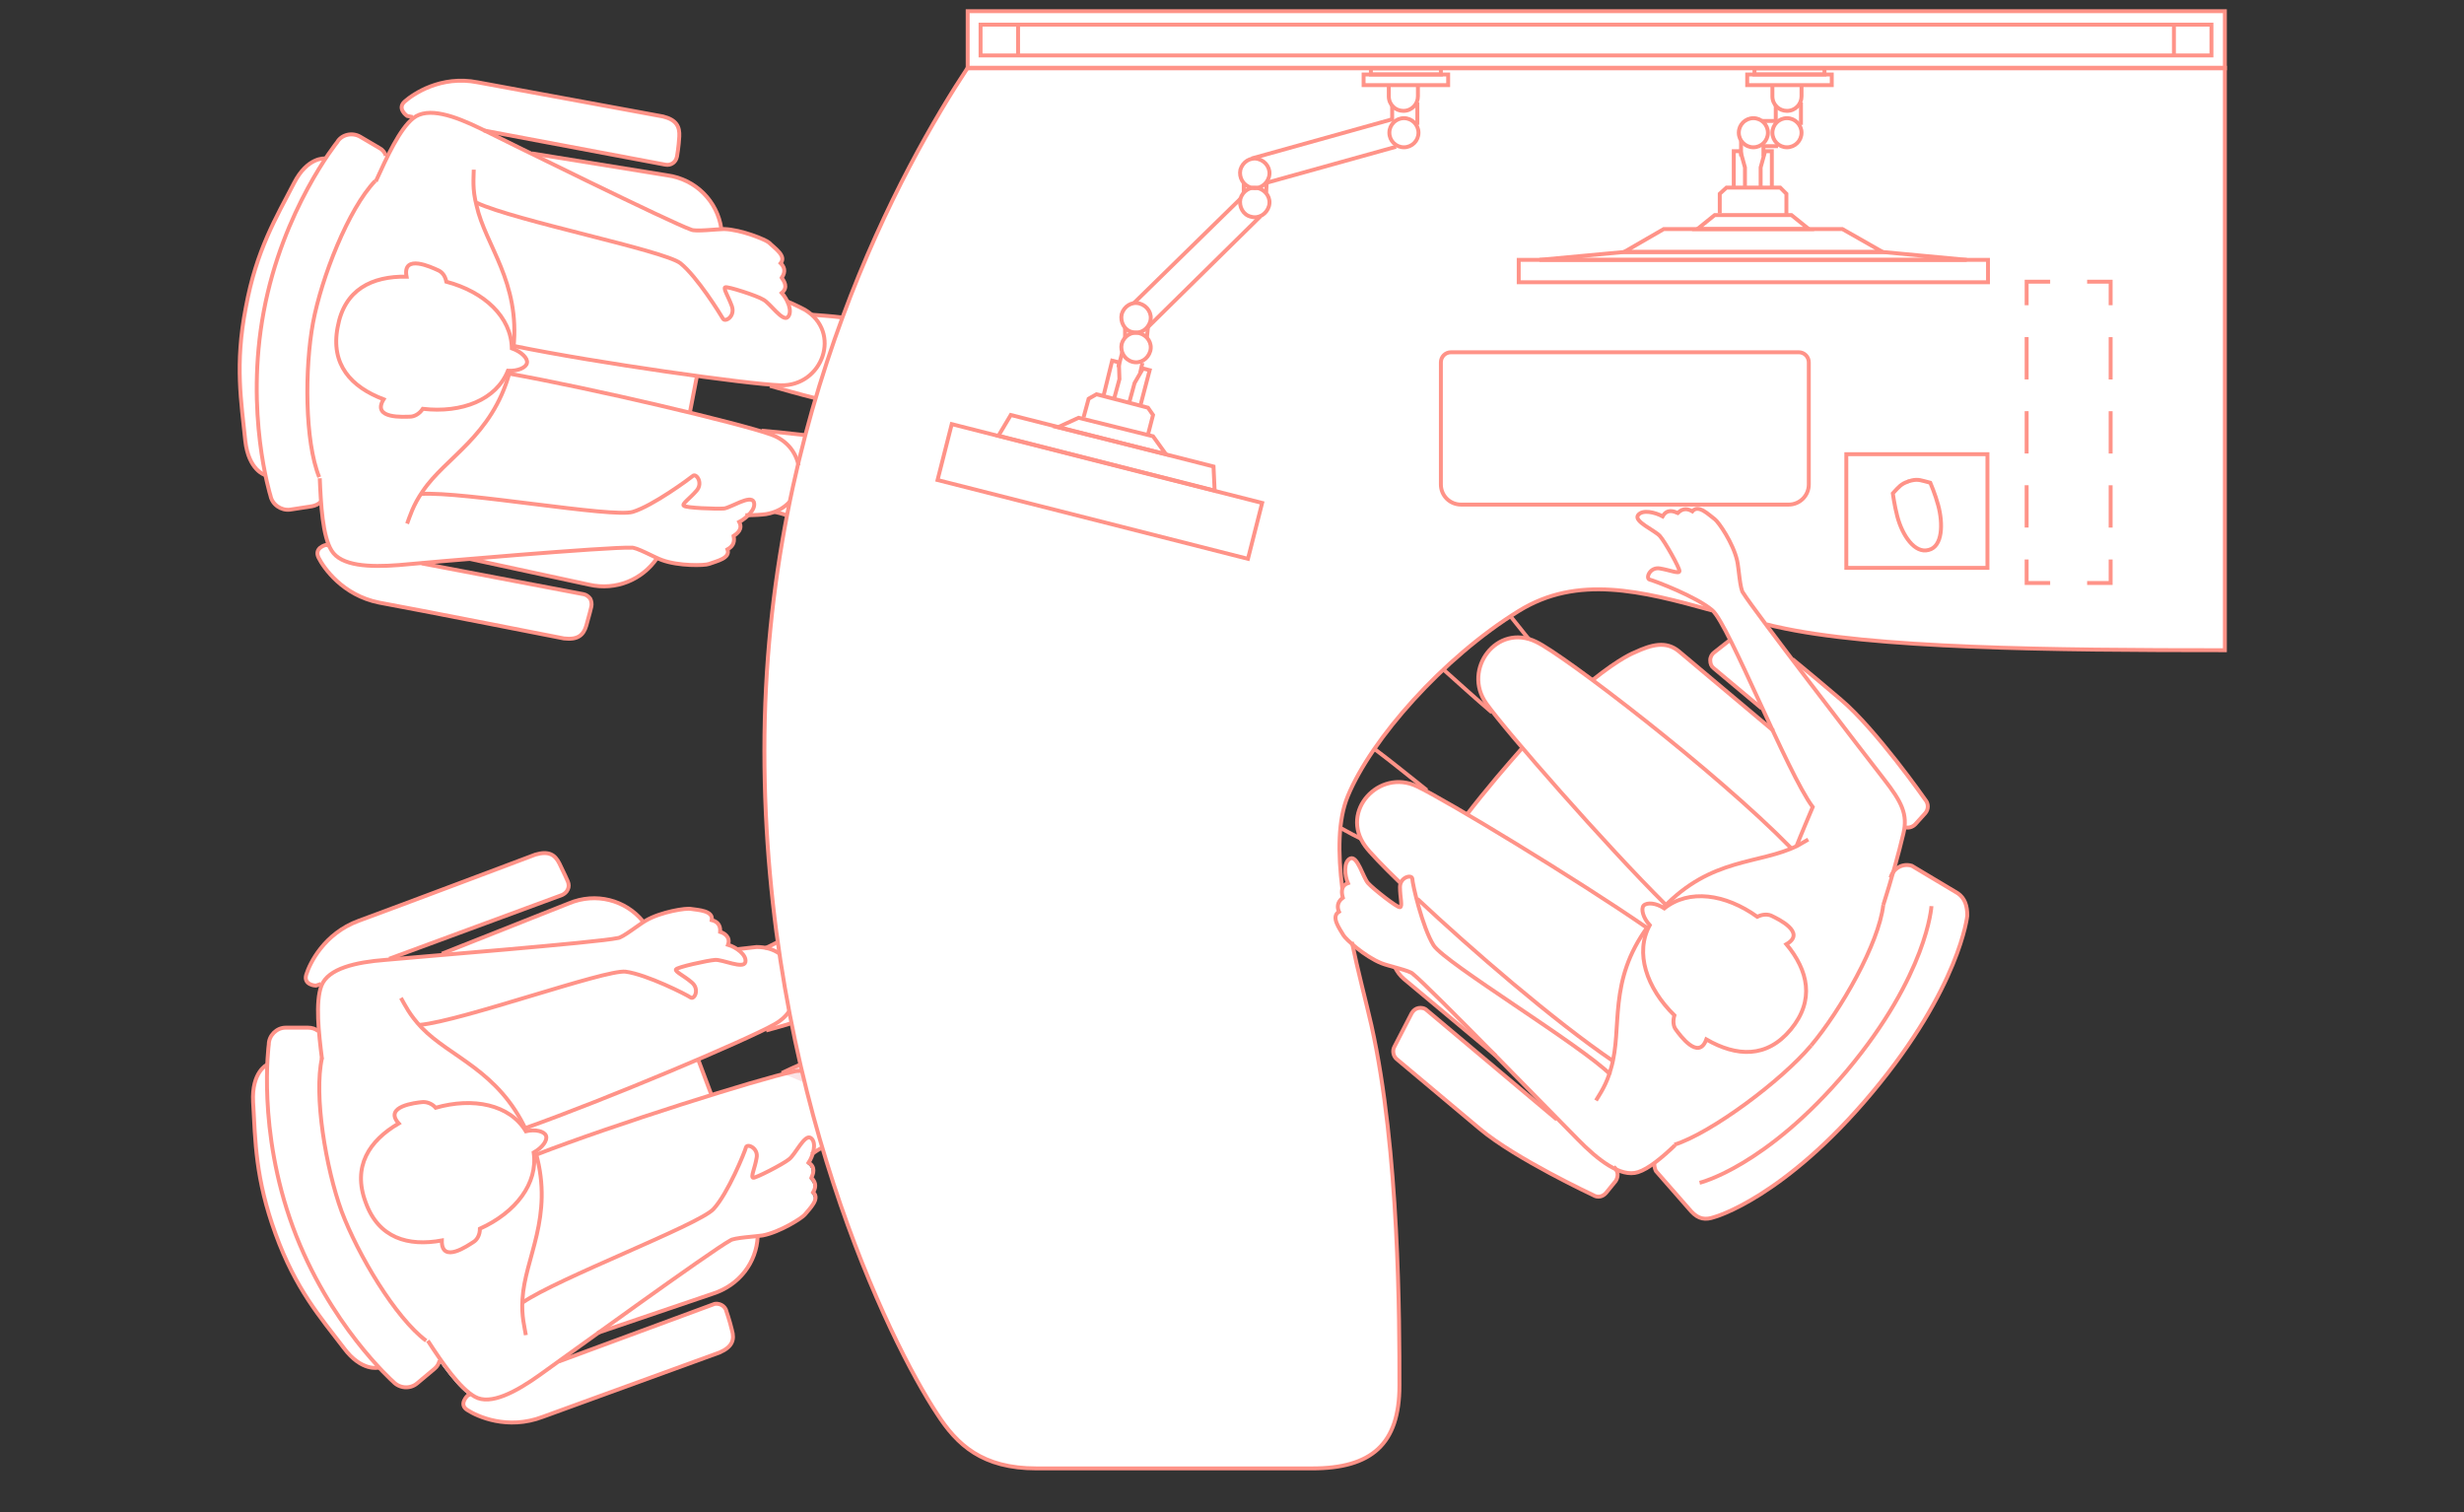 <?xml version="1.0" encoding="utf-8"?>
<!-- Generator: Adobe Illustrator 23.1.1, SVG Export Plug-In . SVG Version: 6.00 Build 0)  -->
<svg version="1.1" id="レイヤー_1" xmlns="http://www.w3.org/2000/svg" xmlns:xlink="http://www.w3.org/1999/xlink" x="0px"
	 y="0px" viewBox="0 0 440 270" style="enable-background:new 0 0 440 270;" xml:space="preserve">
<rect x="0" y="0" width="440" height="270" fill="#333333" stroke="none"/>
<style type="text/css">
	.st0{fill:#FF9388;}
	.st1{fill:#FFFFFF;}
	.st2{fill:#FBE4E6;}
	.st3{fill:none;stroke:#FF9388;stroke-width:0.7;stroke-miterlimit:10;}
	.st4{fill:none;stroke:#FF9388;stroke-width:5;stroke-miterlimit:10;}
	.st5{fill:none;stroke:#FF9388;stroke-width:0.7;stroke-miterlimit:10;stroke-dasharray:7.557,5.668;}
</style>
<g>
	<g>
		<g>
			<rect x="172.8" y="2" class="st1" width="224.5" height="10.2"/>
			<rect x="175.1" y="4.4" class="st1" width="219.8" height="5.5"/>
			<path class="st1" d="M241.4,168.2c1.1,5.3,2.5,10.5,3.5,14.9c5,22.4,5,53,5,64.3c0,10.5-5,14.8-15.6,14.8c-10.5,0-39.5,0-49.2,0
				s-14.2-4.2-17.8-9.8c-8.2-12.4-30.8-57.7-30.8-118.4s25.1-104.9,36.3-121.9h224.5v104c-31.1,0-63-0.3-80.1-4.2
				c-0.6-0.1-1.1-0.3-1.7-0.4l-9.7-2.6c-12.6-3.5-24-6.4-34.5,0.1c-13.6,8.4-26.3,22.9-30.5,33c-1.8,4.3-1.8,10.2-1,16.6
				L241.4,168.2z"/>
			<rect x="361.9" y="50.3" class="st1" width="15" height="53.8"/>
			<rect x="329.7" y="81.1" class="st1" width="25.2" height="20.3"/>
			<path class="st1" d="M323,86.5c0,2-1.6,3.6-3.6,3.6h-58.5c-2,0-3.6-1.6-3.6-3.6V64.7c0-1,0.8-1.8,1.8-1.8h62.1
				c1,0,1.8,0.8,1.8,1.8V86.5z"/>
			<path class="st1" d="M344.7,86.2c-1.6-0.4-2.1-0.7-3.4-0.4l0,0c-0.1,0-0.2,0.1-0.3,0.1c-0.1,0-0.2,0-0.3,0.1l0,0
				c-1.2,0.4-1.6,0.9-2.7,2.1c0,0,0.3,2.2,0.8,4.1c0.9,3.4,3.1,6.7,5.6,6c2.5-0.6,2.6-4.7,1.7-8C345.6,88.3,344.7,86.2,344.7,86.2z"
				/>
		</g>
		<rect x="329.7" y="81.1" class="st1" width="25.2" height="20.3"/>
		<path class="st1" d="M323,86.5c0,2-1.6,3.6-3.6,3.6h-58.5c-2,0-3.6-1.6-3.6-3.6V64.7c0-1,0.8-1.8,1.8-1.8h62.1
			c1,0,1.8,0.8,1.8,1.8V86.5z"/>
		<g>
			<rect x="271.2" y="46.4" class="st1" width="83.8" height="4"/>
			<polygon class="st1" points="351.2,46.4 274.9,46.4 290,45 336.2,45 			"/>
			<polygon class="st1" points="329,40.9 297.1,40.9 290,45 336.2,45 			"/>
			<polygon class="st1" points="319.9,38.4 306.2,38.4 303.1,40.9 323,40.9 			"/>
			<polyline class="st1" points="319,38.3 319,34.6 317.9,33.5 308.3,33.5 307.1,34.6 307.1,38.1 			"/>
			<polyline class="st1" points="309.6,33.3 309.6,27 310.8,27 311.6,29.9 311.6,33.3 			"/>
			<polyline class="st1" points="316.4,33.3 316.4,27 315.2,27 314.4,29.9 314.4,33.3 			"/>
			<circle class="st1" cx="313.1" cy="23.7" r="2.6"/>
			<circle class="st1" cx="319.1" cy="23.7" r="2.6"/>
			<path class="st1" d="M316.5,15.4v1.8c0,1.5,1.2,2.6,2.6,2.6c1.5,0,2.6-1.2,2.6-2.6v-2.1"/>
			<polyline class="st1" points="314.9,35.3 314.9,26.1 317.5,26.1 321.6,22.3 321.6,18.3 317.1,18.8 317.1,21.6 314.7,21.6 
				310.9,25.1 310.9,35.3 			"/>
			<rect x="312" y="13.3" class="st1" width="15.1" height="1.9"/>
			<rect x="313.3" y="12.2" class="st1" width="12.5" height="1.1"/>
		</g>
		<g>
			<circle class="st1" cx="250.7" cy="23.7" r="2.6"/>
			<path class="st1" d="M248,15.4v1.8c0,1.5,1.2,2.6,2.6,2.6c1.5,0,2.6-1.2,2.6-2.6v-2.1"/>
			<polyline class="st1" points="253.1,22.3 253.1,18.3 248.6,18.8 248.6,21.6 			"/>
			
				<rect x="191.2" y="59.1" transform="matrix(0.246 -0.969 0.969 0.246 63.118 256.447)" class="st1" width="10.3" height="57.2"/>
			<polygon class="st1" points="216.7,83.3 180.5,74.1 178.3,77.8 216.9,87.6 			"/>
			<polygon class="st1" points="205.9,77.9 192.6,74.6 188.9,76.3 208.2,81.1 			"/>
			<polyline class="st1" points="205,77.6 205.9,74.1 205,72.8 195.8,70.4 194.4,71.2 193.5,74.5 			"/>
			<polyline class="st1" points="197.1,70.5 198.6,64.4 199.8,64.7 199.9,67.7 199,71 			"/>
			<polyline class="st1" points="203.7,72.2 205.3,66.1 204.1,65.8 202.6,68.4 201.7,71.7 			"/>
			<path class="st1" d="M200.3,61.4c0.4-1.4,1.8-2.3,3.2-1.9c1.4,0.4,2.3,1.8,1.9,3.2c-0.4,1.4-1.8,2.3-3.2,1.9
				C200.8,64.2,200,62.8,200.3,61.4z"/>
			<path class="st1" d="M200.3,56.1c0.4-1.4,1.8-2.3,3.2-1.9c1.4,0.4,2.3,1.8,1.9,3.2c-0.4,1.4-1.8,2.3-3.2,1.9
				C200.8,59,200,57.5,200.3,56.1z"/>
			<polyline class="st1" points="198,72.4 200.4,62.9 204,64.8 201.9,73.3 			"/>
			<rect x="243.5" y="13.3" class="st1" width="15.1" height="1.9"/>
			<rect x="244.8" y="12.2" class="st1" width="12.5" height="1.1"/>
			<line class="st1" x1="205" y1="58.4" x2="204.8" y2="60.3"/>
			<path class="st1" d="M221.5,35.5c0.4-1.4,1.8-2.3,3.2-1.9c1.4,0.4,2.3,1.8,1.9,3.2c-0.4,1.4-1.8,2.3-3.2,1.9
				C222,38.4,221.2,36.9,221.5,35.5z"/>
			<path class="st1" d="M221.5,30.3c0.4-1.4,1.8-2.3,3.2-1.9c1.4,0.4,2.3,1.8,1.9,3.2c-0.4,1.4-1.8,2.3-3.2,1.9
				C222,33.1,221.2,31.7,221.5,30.3z"/>
			<line class="st1" x1="226.2" y1="32.5" x2="226.1" y2="34.4"/>
			<polyline class="st1" points="249.3,26.2 226.3,32.6 223.5,28.3 248.6,21.3 			"/>
			<polyline class="st1" points="225.1,38.6 205,58.4 202.5,54.1 221.5,35.5 			"/>
		</g>
		<g>
			<path class="st1" d="M316.7,130.4l-16.9-14.2c-2.3-1.9-4.9-1.2-7.9,0.2c0,0-2.6,0.9-7.6,5l-12.5,12.2c-1.4,1.6-2.9,3.3-4.5,5.2
				c-2,2.4-3.8,4.6-5.4,6.7l-14.4,24.4c0.4,0.8,2.5,4.3,3.2,4.9l16.4,13.7l9.7,10.4l4.1,4l1.1,1.1l46.9-62.8L316.7,130.4z"/>
			<g>
				<path class="st1" d="M295.4,207.7c0,0.5,0.1,1,0.3,1.4l6.3,7.2c1.3,1.4,2.5,1.6,4.2,1c0,0,12.4-3.4,28.1-22.2
					c15.7-18.8,17-31.6,17-31.6c0-1.7-0.4-3.1-1.7-4l-8.2-4.9c-1.6-0.5-3.3,0.4-3.8,2.1"/>
			</g>
			<g>
				<path class="st1" d="M303.5,211.2c0,0,11.8-2.8,26.3-20c14.4-17.2,15.1-29.4,15.1-29.4"/>
			</g>
			<path class="st1" d="M288.2,208.4c0.2,0.1,0.3,0.3,0.4,0.5c0.4,0.6,0.3,1.4-0.1,2l-1.7,2.1c-0.6,0.7-1.5,0.9-2.3,0.4
				c0,0-13.9-6.5-20.2-11.8c-6.3-5.3-14.9-12.5-14.9-12.5c-0.6-0.5-0.8-1.5-0.4-2.2l3.1-6c0.3-0.5,0.7-0.8,1.2-0.9
				c0.5-0.1,1.1,0,1.5,0.4l23.2,19.5"/>
			<path class="st1" d="M340.1,147.7c0.7,0.2,1.4,0,1.9-0.5l1.8-2c0.6-0.7,0.6-1.7,0-2.4c0,0-8.8-12.6-15.1-17.9
				c-2.7-2.3-5.9-5-8.6-7.2"/>
			<path class="st1" d="M308.9,114.3l-2.8,2.2c-0.4,0.3-0.7,0.8-0.7,1.4c0,0.6,0.2,1.1,0.6,1.4l8.6,7.2"/>
		</g>
		<g>
			<g>
				<path class="st1" d="M56.8,184.1c-0.5-0.4-1.1-0.6-1.8-0.6l-4,0c-1.6,0-3,1.4-3,3c0,0-2.1,15.2,4.3,32.6
					c6.4,17.4,17.9,27.6,17.9,27.6c1.1,1.2,3,1.4,4.3,0.3l3.1-2.6c0.5-0.4,0.8-1,0.9-1.5"/>
			</g>
			<path class="st1" d="M47.7,190.1c0,0-2.8,1.3-2.5,6.7c0.4,7,0.4,13.6,4,23.5c3.6,9.9,8,14.9,12.2,20.4c3.2,4.3,6.2,3.5,6.2,3.5"
				/>
			<path class="st1" d="M57.3,175.7l-0.9,0.3c0,0-2.3-0.1-1.7-2c0.6-1.9,3.1-7.3,9.4-9.6c6.3-2.3,31.5-11.8,31.5-11.8
				c2.4-0.7,3.5,0,4.3,1.6c0.8,1.6,1.5,3.2,1.5,3.2c0.2,0.5,0.2,1,0,1.4c-0.2,0.5-0.6,0.8-1,1l-30.9,11.4"/>
			<path class="st1" d="M83.9,249l-0.4,0.2c0,0-1.7,1.6,0,2.6c1.7,1.1,7.1,3.6,13.4,1.2c6.3-2.3,31.6-11.5,31.6-11.5
				c2.3-1,2.7-2.3,2.2-4c-0.4-1.7-1-3.4-1-3.4c-0.1-0.5-0.5-0.9-0.9-1.1c-0.4-0.2-1-0.3-1.4-0.1l-27.6,10.2"/>
			<path class="st1" d="M78.9,170.3l22.7-9c4.8-2,10.1-0.6,13.2,3.2l9.8,24.6l2.4,6.4l8.4,25.4c-0.2,4.6-3.3,8.7-8,10.2l-20.6,7"/>
		</g>
		<g>
			<g>
				<path class="st1" d="M68.9,27.8c-0.2-0.6-0.6-1.1-1.2-1.4l-3.4-2c-1.4-0.8-3.3-0.4-4.1,1c0,0-9.7,12-13.1,30.2
					c-3.4,18.2,1.2,32.9,1.2,32.9c0.3,1.6,1.9,2.7,3.5,2.5l3.9-0.6c0.6-0.1,1.2-0.4,1.6-0.8"/>
			</g>
			<path class="st1" d="M58,28.3c0,0-3.1-0.3-5.5,4.4c-3.2,6.2-6.7,11.9-8.6,22.2c-2,10.3-0.8,16.8-0.1,23.8
				c0.6,5.3,3.5,6.1,3.5,6.1"/>
			<path class="st1" d="M73.7,20.9l-1-0.2c0,0-1.9-1.3-0.4-2.6c1.5-1.3,6.4-4.7,13-3.4c6.6,1.2,33.1,6.1,33.1,6.1
				c2.4,0.6,3,1.8,2.9,3.6c-0.1,1.8-0.4,3.5-0.4,3.5c-0.1,0.5-0.3,0.9-0.7,1.2c-0.4,0.3-0.9,0.4-1.4,0.3l-32.4-6.1"/>
			<path class="st1" d="M58.7,97.4l-0.5-0.1c0,0-2.2,0.5-1.3,2.3c0.9,1.8,4.3,6.7,10.8,8c6.6,1.2,33,6.4,33,6.4
				c2.5,0.3,3.5-0.6,4-2.3c0.5-1.7,0.9-3.4,0.9-3.4c0.1-0.5,0-1-0.2-1.4c-0.3-0.4-0.7-0.7-1.2-0.8l-28.9-5.5"/>
			<path class="st1" d="M95,27.4l24.1,3.9c5.2,0.7,9,4.7,9.7,9.5l-4.3,26.1l-1.3,6.7l-5.9,26.1c-2.6,3.8-7.3,5.8-12.1,4.7l-21.3-4.6
				"/>
		</g>
		<g>
			<path class="st2" d="M269.7,110c1.4,1.7,2.6,3.3,3.3,4.1"/>
			<path class="st2" d="M266.4,127.2c-2.7-2.3-5.8-5.1-8.7-7.7"/>
			<path class="st2" d="M239.3,147.8c1.6,0.9,3,1.6,3.8,2"/>
			<path class="st2" d="M254.8,141.1c-2.9-2.3-6.2-5-9.4-7.4"/>
			<path class="st1" d="M316.5,163.6c-0.7-0.4-1.7-0.4-2.7,0.1c-5.7-4.1-12.2-5-16.6-1.5c-1.5-1-3.1-1.1-3.7-0.5
				c-0.5,0.6-0.1,2.2,1.1,3.5c-2.7,4.9-0.6,11.2,4.4,16.1c-0.3,1-0.2,2,0.3,2.6c0.6,0.8,4,5.6,5.4,1.7c5.4,3.1,10.8,3.4,15.1-1.8
				c4.3-5.2,3.1-10.5-0.8-15.2C322.7,166.5,317.3,164,316.5,163.6z"/>
			<path class="st1" d="M285,196.5c0.7-1.2,1.9-2.8,2.7-5.8c2.1-7.2-0.7-15.4,6.6-25.3l2.6-3.1c8.6-9.2,17.3-7.8,24.1-11.2
				c0.7-0.4,1.3-0.7,1.9-1.1"/>
			<path class="st1" d="M319.8,151.4c-13.4-13.7-40.6-34.5-45.5-36.8c-7-3.4-13.2,4.9-8.9,11c3.4,4.8,21.4,25.4,32,35.9"/>
			<path class="st1" d="M287.6,191.9c-5.3-5.3-29.5-19.9-31.6-23.1c-2-3.2-3.8-11-3.8-11.9c-0.1-0.8-2.2-0.3-2.2,1.5
				c0,1.8,0.5,3.5,0,3.6c-0.5,0.1-4.8-3.3-5.7-4.3c-0.9-1-1.9-5-3.2-4.4c-1.2,0.6-1,3-0.4,4.4c-1.4,0.5-1.1,1.9-0.9,2.6
				c-1.1,0.8-1,1.8-0.7,2.5c-1.5,0.9,0.1,3,0.8,4.2c0.4,0.7,3.8,3.8,6.8,5c1.2,0.5,5.1,1.3,5.6,1.9c2.9,2.3,25.7,25.8,29.4,29.5
				c3.6,3.7,7.7,6.9,10.8,5.9c1.9-0.6,4.3-2.6,6.6-4.8c6.6-2,19.1-11.4,24.4-17.7c5.3-6.3,12.1-18.2,12.9-25.1
				c1.4-4.4,2.7-9,3.6-12.8c0.8-3.4-0.3-5.6-3.5-9.7c-3.2-4.1-23.2-30.1-25.1-33.2c-0.6-0.6-0.8-4.6-1.1-5.8c-0.7-3.1-3.3-6.9-4-7.4
				c-1.1-0.8-2.9-2.7-4-1.4c-0.7-0.4-1.6-0.7-2.6,0.3c-0.7-0.3-1.9-0.8-2.7,0.6c-1.3-0.7-3.6-1.3-4.4-0.2c-0.8,1.1,3,2.7,3.9,3.7
				c0.9,1,3.6,5.8,3.5,6.3c-0.1,0.5-1.7-0.2-3.5-0.5c-1.8-0.3-2.6,1.8-1.8,2c0.8,0.2,8.3,3,11.2,5.5c2.9,2.5,13.4,29.1,17.9,35.1
				c0,0-2.5,5.9-2.9,7L287.6,191.9z"/>
			<path class="st1" d="M288.1,189.5c-10.6-7.2-25.4-20-35-29l-3-2.8c-3.2-3.1-5.5-5.5-6.3-6.6c-4.6-6.3,2.5-13.9,9.2-10.7
				c5.3,2.5,28.7,16.7,41,25.2"/>
		</g>
		<g>
			<path class="st1" d="M84.5,221.8c0.7-0.4,1.2-1.3,1.2-2.4c6.4-2.9,10.4-8.1,9.6-13.6c1.6-0.9,2.5-2.2,2.2-3
				c-0.3-0.8-1.9-1.2-3.6-0.8c-2.9-4.8-9.4-6.1-16.1-4.2c-0.7-0.8-1.7-1.1-2.5-1c-0.9,0.1-6.9,0.7-4.1,3.8
				c-5.3,3.1-8.3,7.7-5.9,14.1c2.3,6.4,7.6,7.9,13.6,6.8C78.8,225.8,83.7,222.3,84.5,221.8z"/>
			<path class="st1" d="M71.6,178.2c0.7,1.2,1.5,3,3.7,5.3c5.1,5.3,13.7,7.6,18.7,18.4l1.6,4c3.2,11.5-2,18.8-2.4,26.1
				c-0.2,3.1,0.4,5.1,0.6,6.4"/>
			<path class="st1" d="M75,183c7.5-0.7,33-9.9,36.7-9.5c3.8,0.5,10.9,4.1,11.6,4.6c0.7,0.5,1.7-1.5,0.2-2.7c-1.4-1.2-3-1.9-2.8-2.3
				c0.2-0.4,5.6-1.6,7-1.7c1.3-0.1,5.1,1.7,5.4,0.4c0.3-1.3-1.7-2.7-3.1-3.1c0.5-1.4-0.7-2.1-1.4-2.3c0.1-1.4-0.7-1.9-1.5-2.1
				c0.3-1.7-2.4-1.8-3.7-2c-0.8-0.2-5.4,0.5-8.1,2.1c-1.1,0.6-4.2,3.1-5,3.1c-3.6,0.8-36.3,3.4-41.5,3.9c-5.2,0.4-10.2,1.5-11.4,4.6
				c-1.1,2.9-0.5,8.4,0.1,13.1c-1.5,6.7,0.7,19.7,3.5,27.4c2.9,7.7,9.6,19,15.1,23.1c2.6,4,5.7,8.5,8.4,10c2.9,1.6,7.4-0.9,11.6-3.9
				c4.2-3,30.8-22.3,34-24c0.6-0.6,4.6-0.7,5.8-0.9c3.1-0.6,7-3.1,7.5-3.7c0.9-1.1,2.8-2.9,1.5-4c0.5-0.7,0.7-1.6-0.3-2.6
				c0.3-0.7,0.8-1.9-0.5-2.7c0.8-1.3,1.5-3.6,0.4-4.4c-1.1-0.8-2.8,3-3.9,3.8c-1.1,0.8-5.9,3.4-6.4,3.3c-0.4-0.1,0.3-1.7,0.6-3.5
				c0.3-1.8-1.7-2.7-1.9-1.9c-0.2,0.8-3.3,8.2-5.8,11c-2.6,2.8-27.9,12.4-34.1,16.7"/>
			<g>
				<path class="st1" d="M143.2,191.2c-0.5,0-1.1,0-1.7,0.2c-5.8,1.2-31.9,9.4-45.8,14.8l-9.3,37.5c0.7-0.5,59.9-38.6,60.4-38.9"/>
				<path class="st2" d="M139.6,191.6c1.1-0.5,2.3-1.1,3.5-1.6l0.5,3.3L139.6,191.6z"/>
			</g>
			<g>
				<path class="st1" d="M140.9,180.6c-0.6,0.9-1.5,1.7-2.6,2.3c-5.1,2.9-30.3,13.5-44.4,18.5l-28.7-22.7c1.6-0.2,69.1-9.5,69.8-9.5
					c1.6,0,3,0.4,4.1,1.2"/>
				<path class="st1" d="M136.6,169.3c0.5-0.2,1.3-0.6,2.3-1.1c0,0,1.8,12,2.5,14.5c-1.6,0.4-3.1,0.9-4.5,1.3"/>
			</g>
		</g>
		<g>
			<path class="st1" d="M73.2,74.4c0.8,0,1.7-0.5,2.3-1.4c7,0.8,13.1-1.6,15.2-6.8c1.8,0.1,3.3-0.6,3.4-1.4c0.2-0.8-1-2-2.7-2.6
				c-0.1-5.6-4.9-10.1-11.7-11.9c-0.2-1.1-0.8-1.8-1.6-2.1c-0.9-0.4-6.3-3-5.5,1.2c-6.2-0.1-11.1,2.3-12.3,9
				c-1.3,6.7,2.4,10.7,8.2,12.9C66.3,74.9,72.3,74.4,73.2,74.4z"/>
			<path class="st1" d="M84.6,30.3c0,1.4-0.3,3.4,0.5,6.4c1.6,7.2,7.8,13.6,6.6,25.4L91,66.5C87.8,78,79.6,81.6,75.5,87.6
				c-1.8,2.6-2.3,4.5-2.8,5.8"/>
			<path class="st1" d="M85.1,36.2c6.8,3.2,33.4,8.5,36.4,10.8c3,2.4,7.2,9.2,7.6,9.9c0.4,0.7,2.2-0.4,1.6-2.2
				c-0.6-1.7-1.6-3.2-1.2-3.4c0.4-0.2,5.7,1.5,6.8,2.2c1.2,0.6,3.5,4.1,4.4,3.1c0.9-1-0.1-3.2-1.1-4.3c1.2-1,0.4-2.1,0-2.7
				c0.8-1.2,0.4-2-0.2-2.6c1.1-1.3-1.1-2.7-2.1-3.7c-0.6-0.5-4.9-2.3-8-2.4c-1.2,0-5.2,0.5-5.9,0.1c-3.5-1.2-32.9-15.7-37.5-18
				c-4.7-2.3-9.5-4-12.1-1.9c-2.4,1.9-4.7,6.9-6.7,11.3c-4.8,5-9.6,17.3-11.1,25.3c-1.5,8.1-1.5,21.2,1.1,27.6
				c0.2,4.7,0.5,10.3,2.1,12.9c1.7,2.8,6.8,3,12,2.6c5.2-0.4,37.9-3.2,41.5-3.1c0.8-0.2,4.3,1.8,5.5,2.2c3,1.1,7.6,1,8.4,0.7
				c1.3-0.5,3.9-1,3.3-2.6c0.7-0.3,1.4-1,1.1-2.4c0.6-0.4,1.7-1.2,1-2.5c1.3-0.7,3.1-2.3,2.6-3.6c-0.5-1.3-3.9,1.1-5.3,1.2
				c-1.3,0.2-6.8-0.1-7.2-0.5c-0.3-0.4,1.1-1.3,2.3-2.7c1.2-1.4-0.1-3.2-0.7-2.6c-0.6,0.6-7,5.3-10.7,6.4
				c-3.7,1.1-30.3-3.7-37.8-3.2"/>
			<g>
				<path class="st1" d="M69.4,94.2c1.7,0,66.7-2.3,67.5-2.4c1.8-0.3,3.2-1.1,4.2-2.2l1.7-6.5c-0.5-2.4-2.1-4.5-4.9-5.5
					c-5.5-2-32.2-8.3-46.9-10.9"/>
				<path class="st1" d="M138.3,91.4c0.5,0.1,1.3,0.3,2.2,0.6c0,0,0.4-5.1,1.3-7s2-7.3,2-7.3c-2.7-0.3-5.4-0.6-7.8-0.8"/>
			</g>
			<g>
				<path class="st1" d="M78.3,29c1.5,0.6,64.8,26,65.4,26.4c6.7,4,3.2,13.7-4.3,13.5c-5.9-0.2-32.9-4-47.5-7"/>
				<path class="st1" d="M137.5,68.9c2.5,0.7,5.3,1.5,8.1,2.2c0,0,1.4-4.7,2.2-7c0.9-2.3,2.5-7.4,2.5-7.4c-2.4-0.3-4.5-0.4-5.5-0.5"
					/>
			</g>
		</g>
		<g>
			<path class="st3" d="M284.3,121.5c5.1-4.1,7.6-5,7.6-5c3-1.4,5.6-2.1,7.9-0.2l16.9,14.2"/>
			<path class="st3" d="M261.9,145.5c1.6-2.1,3.4-4.3,5.4-6.7c1.6-1.9,3.1-3.6,4.5-5.2"/>
			<path class="st3" d="M267.1,188.5l-16.4-13.7c-0.7-0.6-1.2-1.3-1.6-2.1"/>
			<g>
				<path class="st3" d="M295.4,207.7c0,0.5,0.1,1,0.3,1.4l6.3,7.2c1.3,1.4,2.5,1.6,4.2,1c0,0,12.4-3.4,28.1-22.2
					c15.7-18.8,17-31.6,17-31.6c0-1.7-0.4-3.1-1.7-4l-8.2-4.9c-1.6-0.5-3.3,0.4-3.8,2.1"/>
			</g>
			<g>
				<path class="st3" d="M303.5,211.2c0,0,11.8-2.8,26.3-20c14.4-17.2,15.1-29.4,15.1-29.4"/>
			</g>
			<path class="st3" d="M288.2,208.4c0.2,0.1,0.3,0.3,0.4,0.5c0.4,0.6,0.3,1.4-0.1,2l-1.7,2.1c-0.6,0.7-1.5,0.9-2.3,0.4
				c0,0-13.9-6.5-20.2-11.8c-6.3-5.3-14.9-12.5-14.9-12.5c-0.6-0.5-0.8-1.5-0.4-2.2l3.1-6c0.3-0.5,0.7-0.8,1.2-0.9
				c0.5-0.1,1.1,0,1.5,0.4l23.2,19.5"/>
			<path class="st3" d="M340.1,147.7c0.7,0.2,1.4,0,1.9-0.5l1.8-2c0.6-0.7,0.6-1.7,0-2.4c0,0-8.8-12.6-15.1-17.9
				c-2.7-2.3-5.9-5-8.6-7.2"/>
			<path class="st3" d="M308.9,114.3l-2.8,2.2c-0.4,0.3-0.7,0.8-0.7,1.4c0,0.6,0.2,1.1,0.6,1.4l8.6,7.2"/>
		</g>
		<g>
			<path class="st3" d="M269.7,110c1.4,1.7,2.6,3.3,3.3,4.1"/>
			<path class="st3" d="M266.4,127.2c-2.7-2.3-5.8-5.1-8.7-7.7"/>
			<path class="st3" d="M239.3,147.8c1.6,0.9,3,1.6,3.8,2"/>
			<path class="st3" d="M254.8,141.1c-2.9-2.3-6.2-5-9.4-7.4"/>
			<path class="st3" d="M336.3,161.6c1.4-4.4,2.7-9,3.6-12.8c0.8-3.4-0.3-5.6-3.5-9.7c-3.2-4.1-23.2-30.1-25.1-33.2
				c-0.6-0.6-0.8-4.6-1.1-5.8c-0.7-3.1-3.3-6.9-4-7.4c-1.1-0.8-2.9-2.7-4-1.4c-0.7-0.4-1.6-0.7-2.6,0.3c-0.7-0.3-1.9-0.8-2.7,0.6
				c-1.3-0.7-3.6-1.3-4.4-0.2c-0.8,1.1,3,2.7,3.9,3.7c0.9,1,3.6,5.8,3.5,6.3c-0.1,0.5-1.7-0.2-3.5-0.5c-1.8-0.3-2.6,1.8-1.8,2
				c0.8,0.2,8.3,3,11.2,5.5c2.9,2.5,13.4,29.1,17.9,35.1c0,0-2.5,5.9-2.9,7"/>
			<path class="st3" d="M323.4,186.7c5.3-6.3,12.1-18.2,12.9-25.1"/>
			<path class="st3" d="M323.4,186.7c-5.3,6.3-17.8,15.6-24.4,17.7"/>
			<path class="st3" d="M316.5,163.6c-0.7-0.4-1.7-0.4-2.7,0.1c-5.7-4.1-12.2-5-16.6-1.5c-1.5-1-3.1-1.1-3.7-0.5
				c-0.5,0.6-0.1,2.2,1.1,3.5c-2.7,4.9-0.6,11.2,4.4,16.1c-0.3,1-0.2,2,0.3,2.6c0.6,0.8,4,5.6,5.4,1.7c5.4,3.1,10.8,3.4,15.1-1.8
				c4.3-5.2,3.1-10.5-0.8-15.2C322.7,166.5,317.3,164,316.5,163.6z"/>
			<path class="st3" d="M322.9,149.9c-0.5,0.3-1.2,0.7-1.9,1.1c-6.8,3.4-15.4,2-24.1,11.2"/>
			<path class="st3" d="M285,196.5c0.7-1.2,1.9-2.8,2.7-5.8c2.1-7.2-0.7-15.4,6.6-25.3"/>
			<path class="st3" d="M319.8,151.4c-13.4-13.7-40.6-34.5-45.5-36.8c-7-3.4-13.2,4.9-8.9,11c3.4,4.8,21.4,25.4,32,35.9"/>
			<path class="st3" d="M287.6,191.9c-5.3-5.3-29.5-19.9-31.6-23.1c-2-3.2-3.8-11-3.8-11.9c-0.1-0.8-2.2-0.3-2.2,1.5
				c0,1.8,0.5,3.5,0,3.6c-0.5,0.1-4.8-3.3-5.7-4.3c-0.9-1-1.9-5-3.2-4.4c-1.2,0.6-1,3-0.4,4.4c-1.4,0.5-1.1,1.9-0.9,2.6
				c-1.1,0.8-1,1.8-0.7,2.5c-1.5,0.9,0.1,3,0.8,4.2c0.4,0.7,3.8,3.8,6.8,5c1.2,0.5,5.1,1.3,5.6,1.9c2.9,2.3,25.7,25.8,29.4,29.5
				c3.6,3.7,7.7,6.9,10.8,5.9c1.9-0.6,4.3-2.6,6.6-4.8"/>
			<path class="st3" d="M250.1,157.7c-3.2-3.1-5.5-5.5-6.3-6.6c-4.6-6.3,2.5-13.9,9.2-10.7c5.3,2.5,28.7,16.7,41,25.2"/>
			<path class="st3" d="M288.1,189.5c-10.6-7.2-25.4-20-35-29"/>
		</g>
		<rect x="172.8" y="2" class="st3" width="224.5" height="10.2"/>
		<rect x="175.1" y="4.4" class="st3" width="219.8" height="5.5"/>
		<line class="st3" x1="388.2" y1="4.4" x2="388.2" y2="9.8"/>
		<line class="st3" x1="181.8" y1="9.8" x2="181.8" y2="4.4"/>
		<path class="st3" d="M241.4,168.2c1.1,5.3,2.5,10.5,3.5,14.9c5,22.4,5,53,5,64.3c0,10.5-5,14.8-15.6,14.8c-10.5,0-39.5,0-49.2,0
			s-14.2-4.2-17.8-9.8c-8.2-12.4-30.8-57.7-30.8-118.4s25.1-104.9,36.3-121.9h224.5v104c-31.1,0-63-0.3-80.1-4.2
			c-0.6-0.1-1.1-0.3-1.7-0.4"/>
		<path class="st3" d="M305.7,109c-12.6-3.5-24-6.4-34.5,0.1c-13.6,8.4-26.3,22.9-30.5,33c-1.8,4.3-1.8,10.2-1,16.6"/>
		<g>
			<g>
				<polyline class="st3" points="376.9,99.9 376.9,104.1 372.7,104.1 				"/>
				<polyline class="st3" points="366.1,104.1 361.9,104.1 361.9,99.9 				"/>
				<line class="st5" x1="361.9" y1="94.2" x2="361.9" y2="57.4"/>
				<polyline class="st3" points="361.9,54.5 361.9,50.3 366.1,50.3 				"/>
				<polyline class="st3" points="372.7,50.3 376.9,50.3 376.9,54.5 				"/>
				<line class="st5" x1="376.9" y1="60.2" x2="376.9" y2="97"/>
			</g>
		</g>
		<rect x="329.7" y="81.1" class="st3" width="25.2" height="20.3"/>
		<path class="st3" d="M323,86.5c0,2-1.6,3.6-3.6,3.6h-58.5c-2,0-3.6-1.6-3.6-3.6V64.7c0-1,0.8-1.8,1.8-1.8h62.1
			c1,0,1.8,0.8,1.8,1.8V86.5z"/>
		<path class="st3" d="M344.7,86.2c-1.6-0.4-2.1-0.7-3.4-0.4l0,0c-0.1,0-0.2,0.1-0.3,0.1c-0.1,0-0.2,0-0.3,0.1l0,0
			c-1.2,0.4-1.6,0.9-2.7,2.1c0,0,0.3,2.2,0.8,4.1c0.9,3.4,3.1,6.7,5.6,6c2.5-0.6,2.6-4.7,1.7-8C345.6,88.3,344.7,86.2,344.7,86.2z"
			/>
		<g>
			<rect x="271.2" y="46.4" class="st3" width="83.8" height="4"/>
			<polygon class="st3" points="351.2,46.4 274.9,46.4 290,45 336.2,45 			"/>
			<polygon class="st3" points="329,40.9 297.1,40.9 290,45 336.2,45 			"/>
			<polygon class="st3" points="319.9,38.4 306.2,38.4 303.1,40.9 323,40.9 			"/>
			<polyline class="st3" points="319,38.3 319,34.6 317.9,33.5 308.3,33.5 307.1,34.6 307.1,38.1 			"/>
			<polyline class="st3" points="309.6,33.3 309.6,27 310.8,27 311.6,29.9 311.6,33.3 			"/>
			<polyline class="st3" points="316.4,33.3 316.4,27 315.2,27 314.4,29.9 314.4,33.3 			"/>
			<circle class="st3" cx="313.1" cy="23.7" r="2.6"/>
			<circle class="st3" cx="319.1" cy="23.7" r="2.6"/>
			<path class="st3" d="M316.5,15.4v1.8c0,1.5,1.2,2.6,2.6,2.6c1.5,0,2.6-1.2,2.6-2.6v-2.1"/>
			<polyline class="st3" points="317.1,18.8 317.1,21.6 314.7,21.6 			"/>
			<line class="st3" x1="321.6" y1="18.3" x2="321.6" y2="22.3"/>
			<polyline class="st3" points="317.5,26.1 314.9,26.1 314.9,27.9 			"/>
			<line class="st3" x1="310.9" y1="25.1" x2="310.9" y2="27.9"/>
			<rect x="312" y="13.3" class="st3" width="15.1" height="1.9"/>
			<rect x="313.3" y="12.2" class="st3" width="12.5" height="1.1"/>
		</g>
		<g>
			<circle class="st3" cx="250.7" cy="23.7" r="2.6"/>
			<path class="st3" d="M248,15.4v1.8c0,1.5,1.2,2.6,2.6,2.6c1.5,0,2.6-1.2,2.6-2.6v-2.1"/>
			<line class="st3" x1="248.6" y1="18.8" x2="248.6" y2="21.6"/>
			<line class="st3" x1="253.1" y1="18.3" x2="253.1" y2="22.3"/>
			
				<rect x="191.2" y="59.1" transform="matrix(0.246 -0.969 0.969 0.246 63.118 256.447)" class="st3" width="10.3" height="57.2"/>
			<polygon class="st3" points="216.7,83.3 180.5,74.1 178.3,77.8 216.9,87.6 			"/>
			<polygon class="st3" points="205.9,77.9 192.6,74.6 188.9,76.3 208.2,81.1 			"/>
			<polyline class="st3" points="205,77.6 205.9,74.1 205,72.8 195.8,70.4 194.4,71.2 193.5,74.5 			"/>
			<polyline class="st3" points="197.1,70.5 198.6,64.4 199.8,64.7 199.9,67.7 199,71 			"/>
			<polyline class="st3" points="203.7,72.2 205.3,66.1 204.1,65.8 202.6,68.4 201.7,71.7 			"/>
			<path class="st3" d="M200.3,61.4c0.4-1.4,1.8-2.3,3.2-1.9c1.4,0.4,2.3,1.8,1.9,3.2c-0.4,1.4-1.8,2.3-3.2,1.9
				C200.8,64.2,200,62.8,200.3,61.4z"/>
			<path class="st3" d="M200.3,56.1c0.4-1.4,1.8-2.3,3.2-1.9c1.4,0.4,2.3,1.8,1.9,3.2c-0.4,1.4-1.8,2.3-3.2,1.9
				C200.8,59,200,57.5,200.3,56.1z"/>
			<line class="st3" x1="204" y1="64.8" x2="203.6" y2="66.6"/>
			<line class="st3" x1="200.4" y1="62.9" x2="199.7" y2="65.6"/>
			<rect x="243.5" y="13.3" class="st3" width="15.1" height="1.9"/>
			<rect x="244.8" y="12.2" class="st3" width="12.5" height="1.1"/>
			<line class="st3" x1="200.9" y1="58.5" x2="200.9" y2="60.3"/>
			<line class="st3" x1="205" y1="58.4" x2="204.8" y2="60.3"/>
			<path class="st3" d="M221.5,35.5c0.4-1.4,1.8-2.3,3.2-1.9c1.4,0.4,2.3,1.8,1.9,3.2c-0.4,1.4-1.8,2.3-3.2,1.9
				C222,38.4,221.2,36.9,221.5,35.5z"/>
			<path class="st3" d="M221.5,30.3c0.4-1.4,1.8-2.3,3.2-1.9c1.4,0.4,2.3,1.8,1.9,3.2c-0.4,1.4-1.8,2.3-3.2,1.9
				C222,33.1,221.2,31.7,221.5,30.3z"/>
			<line class="st3" x1="222.1" y1="32.7" x2="222.1" y2="34.4"/>
			<line class="st3" x1="226.2" y1="32.5" x2="226.1" y2="34.4"/>
			<line class="st3" x1="223.5" y1="28.3" x2="248.6" y2="21.3"/>
			<line class="st3" x1="226.3" y1="32.6" x2="249.3" y2="26.2"/>
			<line class="st3" x1="221.5" y1="35.5" x2="202.5" y2="54.1"/>
			<line class="st3" x1="225.1" y1="38.6" x2="205" y2="58.4"/>
		</g>
		<g>
			<g>
				<path class="st3" d="M56.8,184.1c-0.5-0.4-1.1-0.6-1.8-0.6l-4,0c-1.6,0-3,1.4-3,3c0,0-2.1,15.2,4.3,32.6
					c6.4,17.4,17.9,27.6,17.9,27.6c1.1,1.2,3,1.4,4.3,0.3l3.1-2.6c0.5-0.4,0.8-1,0.9-1.5"/>
			</g>
			<path class="st3" d="M47.7,190.1c0,0-2.8,1.3-2.5,6.7c0.4,7,0.4,13.6,4,23.5c3.6,9.9,8,14.9,12.2,20.4c3.2,4.3,6.2,3.5,6.2,3.5"
				/>
			<path class="st3" d="M57.3,175.7l-0.9,0.3c0,0-2.3-0.1-1.7-2c0.6-1.9,3.1-7.3,9.4-9.6c6.3-2.3,31.5-11.8,31.5-11.8
				c2.4-0.7,3.5,0,4.3,1.6c0.8,1.6,1.5,3.2,1.5,3.2c0.2,0.5,0.2,1,0,1.4c-0.2,0.5-0.6,0.8-1,1l-30.9,11.4"/>
			<path class="st3" d="M83.9,249l-0.4,0.2c0,0-1.7,1.6,0,2.6c1.7,1.1,7.1,3.6,13.4,1.2c6.3-2.3,31.6-11.5,31.6-11.5
				c2.3-1,2.7-2.3,2.2-4c-0.4-1.7-1-3.4-1-3.4c-0.1-0.5-0.5-0.9-0.9-1.1c-0.4-0.2-1-0.3-1.4-0.1l-27.6,10.2"/>
			<path class="st3" d="M135.3,220.8c-0.2,4.6-3.3,8.7-8,10.2l-20.6,7"/>
			<line class="st3" x1="124.6" y1="189" x2="127" y2="195.4"/>
			<path class="st3" d="M78.9,170.3l22.7-9c4.8-2,10.1-0.6,13.2,3.2"/>
		</g>
		<g>
			<path class="st3" d="M84.5,221.8c0.7-0.4,1.2-1.3,1.2-2.4c6.4-2.9,10.4-8.1,9.6-13.6c1.6-0.9,2.5-2.2,2.2-3
				c-0.3-0.8-1.9-1.2-3.6-0.8c-2.9-4.8-9.4-6.1-16.1-4.2c-0.7-0.8-1.7-1.1-2.5-1c-0.9,0.1-6.9,0.7-4.1,3.8
				c-5.3,3.1-8.3,7.7-5.9,14.1c2.3,6.4,7.6,7.9,13.6,6.8C78.8,225.8,83.7,222.3,84.5,221.8z"/>
			<path class="st3" d="M93.9,238.4c-0.2-1.4-0.8-3.3-0.6-6.4c0.4-7.4,5.6-14.6,2.4-26.1"/>
			<path class="st3" d="M71.6,178.2c0.7,1.2,1.5,3,3.7,5.3c5.1,5.3,13.7,7.6,18.7,18.4"/>
			<path class="st3" d="M93.3,232.6c6.2-4.3,31.5-13.9,34.1-16.7c2.6-2.8,5.6-10.2,5.8-11c0.2-0.8,2.3,0.1,1.9,1.9
				c-0.3,1.8-1.1,3.4-0.6,3.5c0.4,0.1,5.3-2.4,6.4-3.3c1.1-0.8,2.8-4.6,3.9-3.8c1.1,0.8,0.4,3.2-0.4,4.4c1.3,0.8,0.8,2,0.5,2.7
				c1,1,0.7,1.9,0.3,2.6c1.3,1.1-0.6,2.9-1.5,4c-0.5,0.6-4.4,3.1-7.5,3.7c-1.2,0.2-5.2,0.4-5.8,0.9c-3.2,1.7-29.8,21-34,24
				c-4.2,3-8.8,5.5-11.6,3.9c-2.7-1.5-5.8-6-8.4-10"/>
			<path class="st3" d="M57.5,188.9c-1.5,6.7,0.7,19.7,3.5,27.4c2.9,7.7,9.6,19,15.1,23.1"/>
			<path class="st3" d="M75,183c7.5-0.7,33-9.9,36.7-9.5c3.8,0.5,10.9,4.1,11.6,4.6c0.7,0.5,1.7-1.5,0.2-2.7c-1.4-1.2-3-1.9-2.8-2.3
				c0.2-0.4,5.6-1.6,7-1.7c1.3-0.1,5.1,1.7,5.4,0.4c0.3-1.3-1.7-2.7-3.1-3.1c0.5-1.4-0.7-2.1-1.4-2.3c0.1-1.4-0.7-1.9-1.5-2.1
				c0.3-1.7-2.4-1.8-3.7-2c-0.8-0.2-5.4,0.5-8.1,2.1c-1.1,0.6-4.2,3.1-5,3.1c-3.6,0.8-36.3,3.4-41.5,3.9c-5.2,0.4-10.2,1.5-11.4,4.6
				c-1.1,2.9-0.5,8.4,0.1,13.1"/>
			<g>
				<path class="st3" d="M143.2,191.2c-0.5,0-1.1,0-1.7,0.2c-5.8,1.2-31.9,9.4-45.8,14.8"/>
				<path class="st3" d="M144.9,206.1c0.7-0.5,1.4-0.9,1.9-1.2"/>
				<path class="st3" d="M139.6,191.6c1.1-0.5,2.3-1.1,3.5-1.6"/>
			</g>
			<g>
				<path class="st3" d="M140.9,180.6c-0.6,0.9-1.5,1.7-2.6,2.3c-5.1,2.9-30.3,13.5-44.4,18.5"/>
				<path class="st3" d="M131.6,169.5c1.6-0.2,2.8-0.3,3.5-0.4c1.6,0,3,0.4,4.1,1.2"/>
				<path class="st3" d="M138.9,168.2c-1,0.5-1.7,0.9-2.3,1.1"/>
				<path class="st3" d="M136.8,184c1.4-0.4,3-0.8,4.5-1.3"/>
			</g>
		</g>
		<g>
			<g>
				<path class="st3" d="M68.9,27.8c-0.2-0.6-0.6-1.1-1.2-1.4l-3.4-2c-1.4-0.8-3.3-0.4-4.1,1c0,0-9.7,12-13.1,30.2
					c-3.4,18.2,1.2,32.9,1.2,32.9c0.3,1.6,1.9,2.7,3.5,2.5l3.9-0.6c0.6-0.1,1.2-0.4,1.6-0.8"/>
			</g>
			<path class="st3" d="M58,28.3c0,0-3.1-0.3-5.5,4.4c-3.2,6.2-6.7,11.9-8.6,22.2c-2,10.3-0.8,16.8-0.1,23.8
				c0.6,5.3,3.5,6.1,3.5,6.1"/>
			<path class="st3" d="M73.7,20.9l-1-0.2c0,0-1.9-1.3-0.4-2.6c1.5-1.3,6.4-4.7,13-3.4c6.6,1.2,33.1,6.1,33.1,6.1
				c2.4,0.6,3,1.8,2.9,3.6c-0.1,1.8-0.4,3.5-0.4,3.5c-0.1,0.5-0.3,0.9-0.7,1.2c-0.4,0.3-0.9,0.4-1.4,0.3l-32.4-6.1"/>
			<path class="st3" d="M58.7,97.4l-0.5-0.1c0,0-2.2,0.5-1.3,2.3c0.9,1.8,4.3,6.7,10.8,8c6.6,1.2,33,6.4,33,6.4
				c2.5,0.3,3.5-0.6,4-2.3c0.5-1.7,0.9-3.4,0.9-3.4c0.1-0.5,0-1-0.2-1.4c-0.3-0.4-0.7-0.7-1.2-0.8l-28.9-5.5"/>
			<path class="st3" d="M117.3,99.7c-2.6,3.8-7.3,5.8-12.1,4.7l-21.3-4.6"/>
			<line class="st3" x1="124.5" y1="66.9" x2="123.2" y2="73.6"/>
			<path class="st3" d="M95,27.4l24.1,3.9c5.2,0.7,9,4.7,9.7,9.5"/>
		</g>
		<g>
			<path class="st3" d="M73.2,74.4c0.8,0,1.7-0.5,2.3-1.4c7,0.8,13.1-1.6,15.2-6.8c1.8,0.1,3.3-0.6,3.4-1.4c0.2-0.8-1-2-2.7-2.6
				c-0.1-5.6-4.9-10.1-11.7-11.9c-0.2-1.1-0.8-1.8-1.6-2.1c-0.9-0.4-6.3-3-5.5,1.2c-6.2-0.1-11.1,2.3-12.3,9
				c-1.3,6.7,2.4,10.7,8.2,12.9C66.3,74.9,72.3,74.4,73.2,74.4z"/>
			<path class="st3" d="M72.7,93.5c0.5-1.3,1-3.2,2.8-5.8C79.6,81.6,87.8,78,91,66.5"/>
			<path class="st3" d="M84.6,30.3c0,1.4-0.3,3.4,0.5,6.4c1.6,7.2,7.8,13.6,6.6,25.4"/>
			<path class="st3" d="M75.2,88.2c7.5-0.5,34.1,4.3,37.8,3.2c3.6-1.1,10.1-5.9,10.7-6.4c0.6-0.6,1.9,1.2,0.7,2.6
				c-1.2,1.4-2.7,2.4-2.3,2.7c0.3,0.4,5.8,0.6,7.2,0.5c1.3-0.2,4.7-2.5,5.3-1.2c0.5,1.3-1.3,2.9-2.6,3.6c0.7,1.3-0.4,2.1-1,2.5
				c0.3,1.4-0.4,2-1.1,2.4c0.6,1.6-2,2.1-3.3,2.6c-0.8,0.3-5.4,0.4-8.4-0.7c-1.2-0.4-4.7-2.4-5.5-2.2c-3.7-0.2-36.3,2.6-41.5,3.1
				c-5.2,0.4-10.3,0.2-12-2.6c-1.6-2.6-1.9-8.2-2.1-12.9"/>
			<path class="st3" d="M67,32.3c-4.8,5-9.6,17.3-11.1,25.3c-1.5,8.1-1.5,21.2,1.1,27.6"/>
			<path class="st3" d="M85.1,36.2c6.8,3.2,33.4,8.5,36.4,10.8c3,2.4,7.2,9.2,7.6,9.9c0.4,0.7,2.2-0.4,1.6-2.2
				c-0.6-1.7-1.6-3.2-1.2-3.4c0.4-0.2,5.7,1.5,6.8,2.2c1.2,0.6,3.5,4.1,4.4,3.1c0.9-1-0.1-3.2-1.1-4.3c1.2-1,0.4-2.1,0-2.7
				c0.8-1.2,0.4-2-0.2-2.6c1.1-1.3-1.1-2.7-2.1-3.7c-0.6-0.5-4.9-2.3-8-2.4c-1.2,0-5.2,0.5-5.9,0.1c-3.5-1.2-32.9-15.7-37.5-18
				c-4.7-2.3-9.5-4-12.1-1.9c-2.4,1.9-4.7,6.9-6.7,11.3"/>
			<g>
				<path class="st3" d="M142.6,83.1c-0.5-2.4-2.1-4.5-4.9-5.5c-5.5-2-32.2-8.3-46.9-10.9"/>
				<path class="st3" d="M133.1,92c1.7,0,3-0.1,3.7-0.2c1.8-0.3,3.2-1.1,4.2-2.2"/>
				<path class="st3" d="M140.5,92c-0.9-0.3-1.7-0.5-2.2-0.6"/>
				<path class="st3" d="M136,76.9c2.4,0.2,5.1,0.5,7.8,0.8"/>
			</g>
			<g>
				<path class="st3" d="M140.5,53.8c1.5,0.6,2.6,1.2,3.2,1.5c6.7,4,3.2,13.7-4.3,13.5c-5.9-0.2-32.9-4-47.5-7"/>
				<path class="st3" d="M150.5,56.7c-2.4-0.3-4.5-0.4-5.5-0.5"/>
				<path class="st3" d="M137.5,68.9c2.5,0.7,5.3,1.5,8.1,2.2"/>
			</g>
		</g>
	</g>
</g>
</svg>
